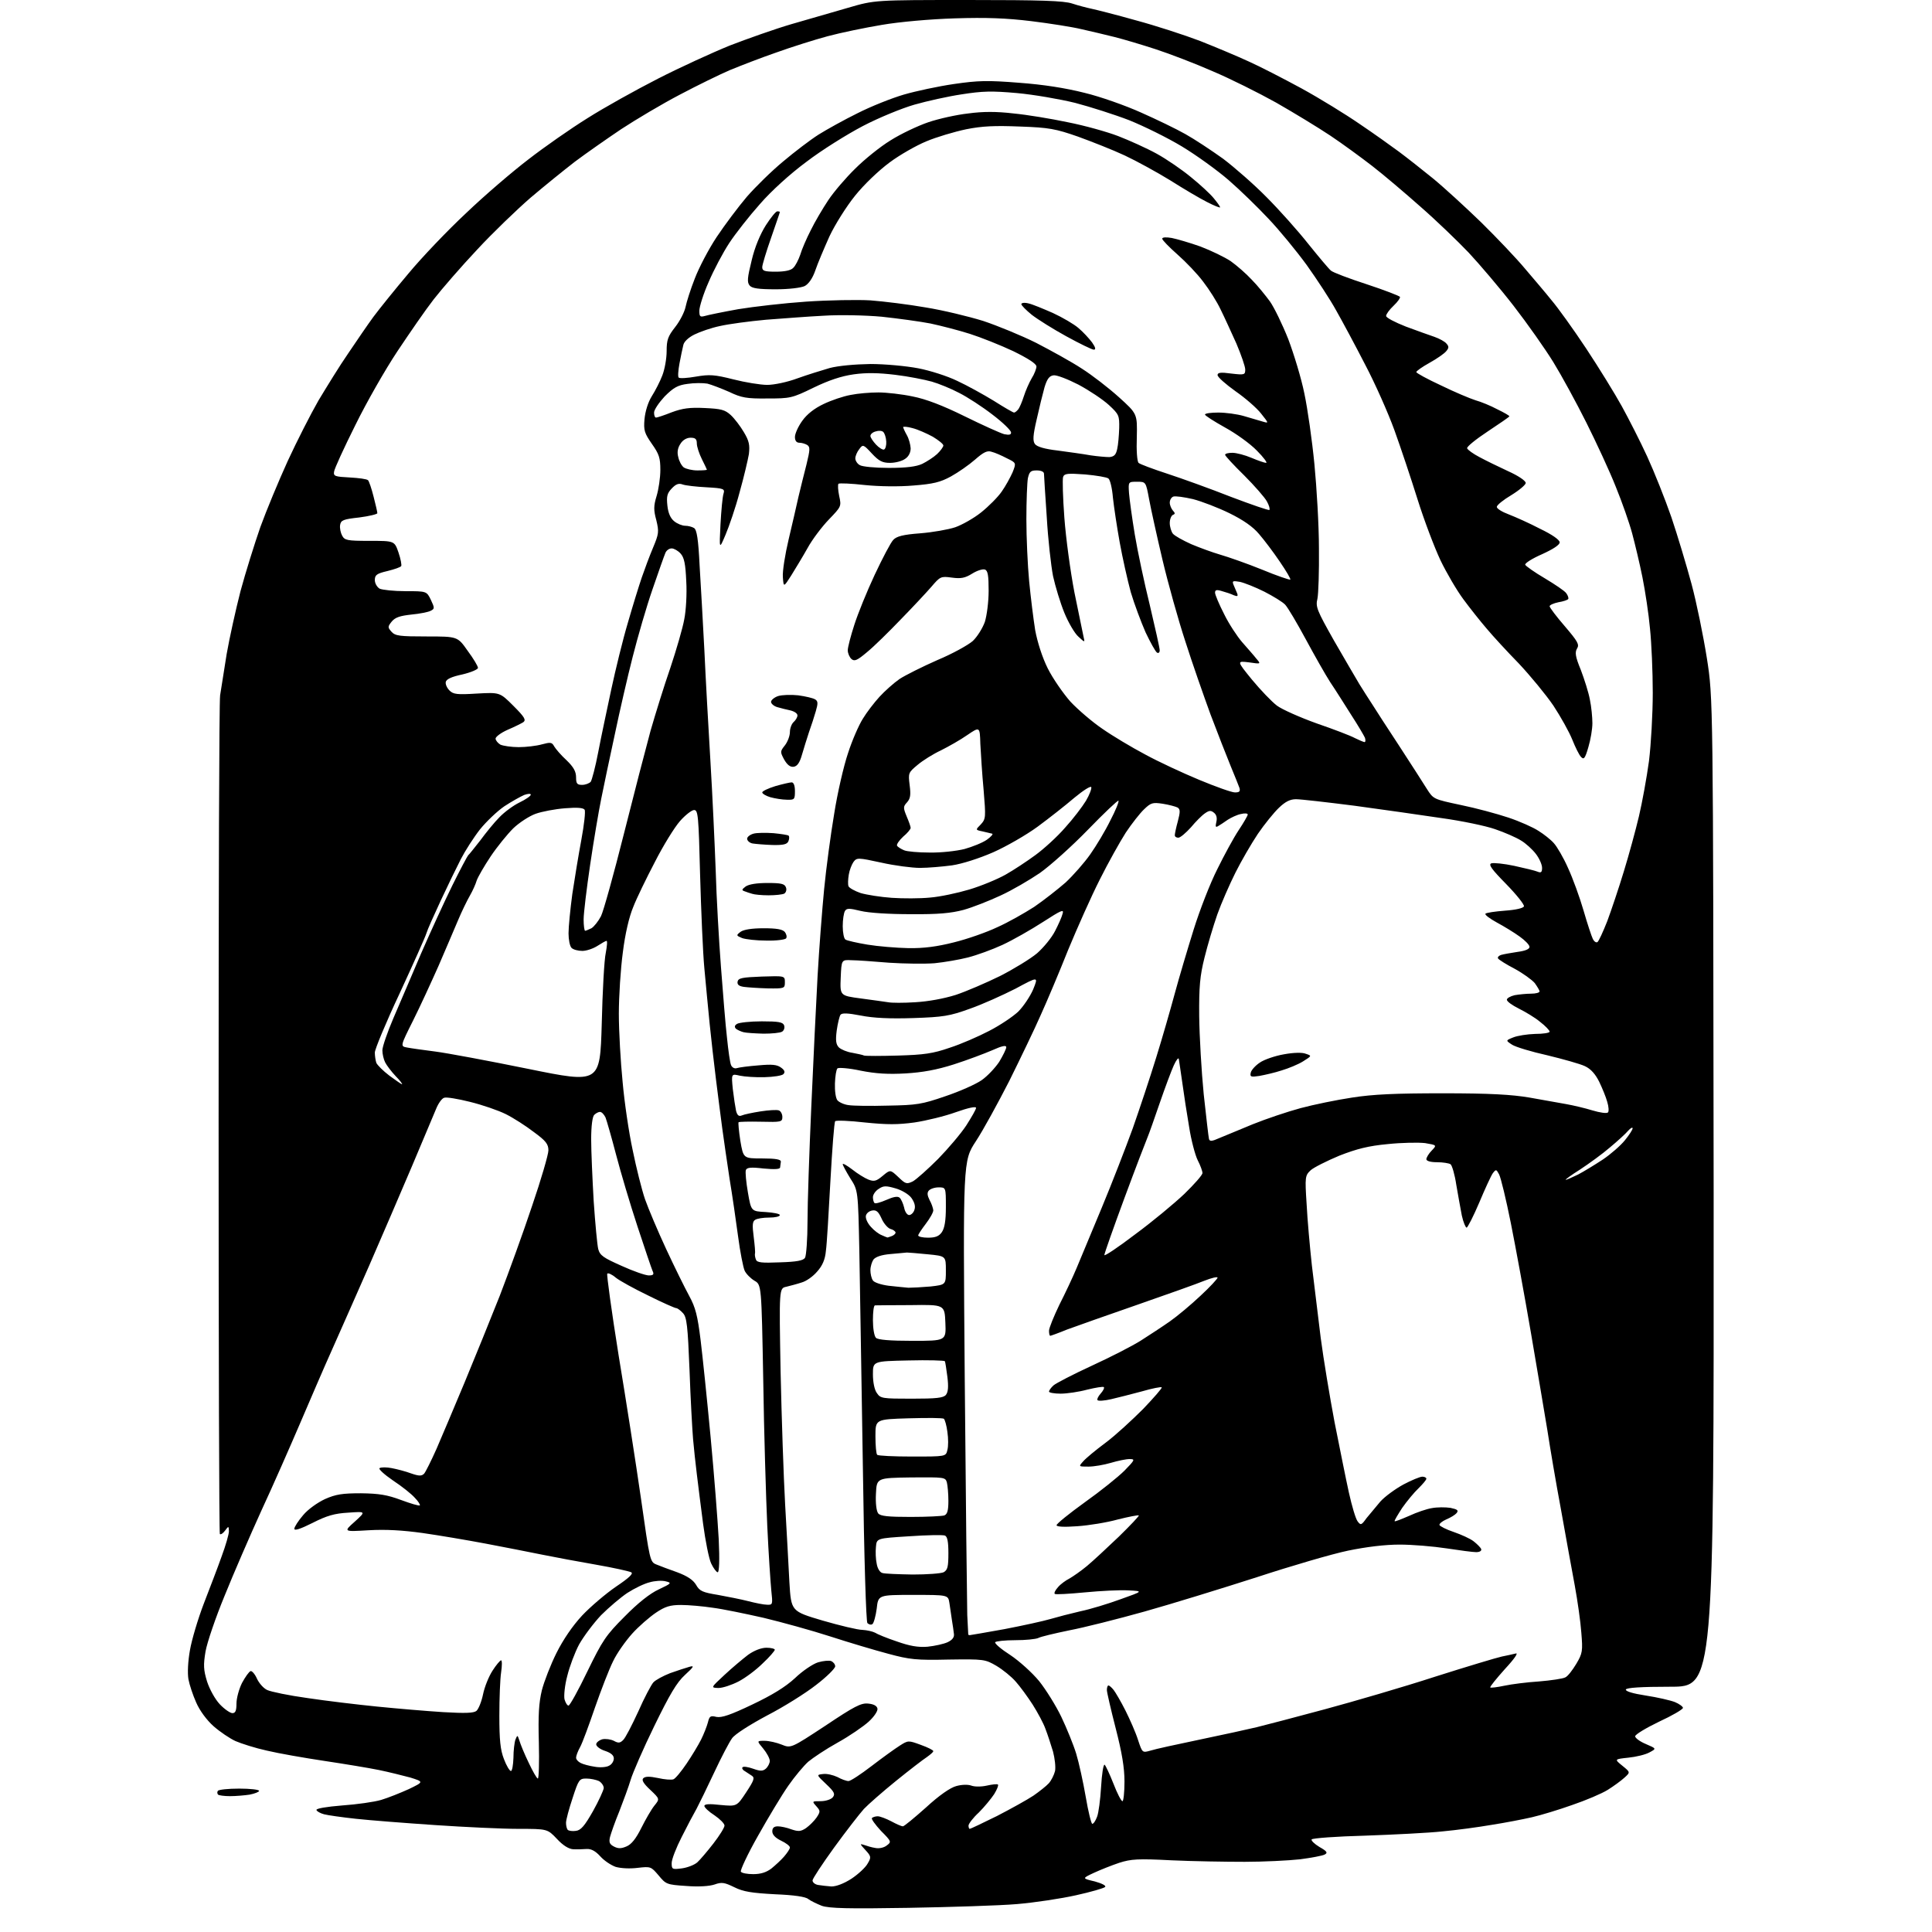 <?xml version="1.0" encoding="UTF-8" standalone="no"?>
<svg 
  version="1.1" 
  xmlns="http://www.w3.org/2000/svg" 
  xmlns:xlink="http://www.w3.org/1999/xlink" 
  xmlns:svg="http://www.w3.org/2000/svg"
  xmlns:rdf="http://www.w3.org/1999/02/22-rdf-syntax-ns#"
  xmlns:cc="http://creativecommons.org/ns#"
  xmlns:dc="http://purl.org/dc/elements/1.1/"
  viewBox="0 0 768 768"
  width="768"
  height="768"
>
<style>svg {background-color: white; }</style>"
<path stroke="none" fill="black" fill-rule="evenodd" d="M361.0,758.4C337.1,758.8 329.7,758.6 326.7,757.6C324.7,756.8 322.2,755.6 321.3,754.9C320.3,754.0 315.7,753.3 308.1,753.0C298.9,752.5 295.5,752.0 291.9,750.2C288.0,748.3 286.9,748.1 284.1,749.1C282.1,749.8 277.7,750.1 272.8,749.7C265.0,749.2 264.7,749.0 261.8,745.5C258.8,742.0 258.7,741.9 253.5,742.5C250.3,742.9 246.8,742.7 244.7,742.1C242.8,741.4 240.1,739.6 238.6,737.9C236.7,735.8 235.0,734.9 233.2,735.0C231.7,735.1 229.3,735.2 227.8,735.1C226.1,735.0 223.8,733.6 221.4,731.0C217.6,727.0 217.6,727.0 206.0,727.0C199.7,727.0 184.8,726.3 173.0,725.5C161.2,724.7 147.0,723.6 141.5,723.0C136.0,722.4 130.3,721.6 128.8,721.2C127.3,720.8 125.9,720.0 125.8,719.5C125.6,718.9 129.8,718.2 136.0,717.7C141.8,717.3 148.8,716.3 151.5,715.5C154.2,714.7 159.2,712.7 162.5,711.2C168.5,708.3 168.5,708.3 163.1,706.6C160.1,705.8 154.5,704.4 150.6,703.6C146.7,702.8 137.0,701.2 129.0,700.0C121.0,698.8 110.7,697.0 106.1,695.9C101.5,694.9 95.9,693.1 93.6,692.1C91.4,691.1 87.4,688.4 84.9,686.2C82.1,683.7 79.4,680.0 78.0,676.8C76.7,673.9 75.3,669.7 74.9,667.5C74.5,665.1 74.7,660.5 75.5,656.0C76.2,651.9 78.7,643.5 81.0,637.5C83.3,631.5 86.6,623.0 88.1,618.7C89.7,614.4 91.0,609.9 91.0,608.7C90.9,606.6 90.9,606.5 89.5,608.4C88.7,609.5 87.8,610.1 87.4,609.8C87.1,609.5 86.9,535.4 86.9,445.2C86.9,355.0 87.1,279.0 87.5,276.4C87.9,273.7 89.1,266.3 90.1,260.0C91.2,253.7 93.7,242.4 95.6,235.0C97.6,227.6 101.2,216.1 103.5,209.5C105.9,202.9 110.8,191.1 114.4,183.2C118.0,175.4 123.5,164.6 126.6,159.2C129.8,153.9 135.0,145.4 138.4,140.5C141.7,135.6 146.2,129.0 148.4,126.0C150.7,122.9 156.9,115.2 162.3,108.8C167.6,102.4 178.0,91.5 185.3,84.7C192.5,77.8 203.7,68.2 210.0,63.4C216.3,58.5 226.9,51.1 233.5,47.0C240.1,42.8 252.7,35.8 261.5,31.3C270.3,26.8 283.2,20.9 290.1,18.1C297.1,15.4 308.1,11.5 314.6,9.6C321.2,7.7 331.3,4.8 337.1,3.1C347.7,0.0 347.7,0.0 384.8,0.0C414.0,-0.0 422.8,0.3 426.2,1.4C428.6,2.2 432.1,3.1 434.0,3.5C435.9,3.9 443.8,5.9 451.6,8.1C459.4,10.2 470.8,13.9 477.1,16.3C483.4,18.8 492.0,22.4 496.3,24.4C500.6,26.3 510.1,31.2 517.3,35.1C524.6,39.1 535.0,45.5 540.5,49.3C546.0,53.0 553.0,58.0 556.1,60.3C559.2,62.6 565.3,67.4 569.6,70.9C574.0,74.5 582.6,82.4 588.8,88.4C595.0,94.5 602.9,102.8 606.3,106.9C609.7,110.9 614.5,116.5 616.8,119.4C619.2,122.2 625.4,130.8 630.5,138.5C635.6,146.2 642.0,156.6 644.7,161.5C647.4,166.4 652.0,175.4 654.8,181.5C657.6,187.6 661.9,198.4 664.4,205.6C666.8,212.7 670.4,224.7 672.4,232.1C674.4,239.5 677.1,252.8 678.5,261.6C681.0,277.5 681.0,277.5 681.2,474.0C681.3,670.5 681.3,670.5 664.0,670.5C652.1,670.5 646.6,670.9 646.3,671.6C646.1,672.3 649.0,673.2 654.2,674.0C658.8,674.7 664.0,675.9 665.8,676.6C667.5,677.3 669.0,678.4 669.0,678.9C669.0,679.5 664.7,682.0 659.5,684.4C654.3,686.9 650.0,689.5 650.0,690.2C650.0,690.9 651.9,692.3 654.3,693.3C658.5,695.1 658.5,695.1 655.7,696.6C654.1,697.5 650.3,698.4 647.3,698.7C641.7,699.3 641.7,699.3 644.9,701.9C648.1,704.5 648.1,704.5 645.8,706.6C644.5,707.8 641.5,710.0 639.1,711.5C636.7,713.0 630.3,715.7 625.0,717.5C619.7,719.4 612.4,721.6 608.9,722.4C605.4,723.2 598.2,724.6 593.0,725.4C587.8,726.3 579.0,727.5 573.5,728.0C568.0,728.6 554.1,729.3 542.7,729.7C531.3,730.0 521.7,730.7 521.4,731.2C521.1,731.6 522.5,733.0 524.5,734.2C527.5,735.9 527.9,736.5 526.6,737.2C525.7,737.7 521.3,738.5 516.8,739.1C512.2,739.6 502.3,740.1 494.8,740.1C487.3,740.1 474.2,739.9 465.7,739.5C452.3,738.8 449.6,739.0 444.9,740.5C441.9,741.5 437.4,743.3 434.8,744.5C430.1,746.7 430.1,746.7 435.2,747.9C438.1,748.7 439.8,749.6 439.3,750.1C438.8,750.6 433.6,752.1 427.7,753.4C421.9,754.7 411.4,756.3 404.3,756.9C397.3,757.5 377.8,758.1 361.0,758.4zM330.5,749.9C332.4,749.9 335.4,748.8 338.5,746.8C341.2,745.0 344.1,742.3 344.9,740.8C346.4,738.3 346.3,737.9 344.0,735.4C341.8,733.0 341.7,732.8 343.5,733.4C344.6,733.8 346.6,734.4 348.0,734.6C349.4,734.9 351.4,734.5 352.5,733.6C354.4,732.2 354.4,732.0 350.2,727.8C347.9,725.3 346.3,723.1 346.6,722.7C347.0,722.3 348.1,722.0 348.9,722.0C349.8,722.0 352.2,722.9 354.3,724.0C356.3,725.1 358.4,726.0 358.9,726.0C359.4,726.0 363.5,722.6 368.1,718.5C373.3,713.7 377.8,710.6 380.1,710.0C382.2,709.4 384.7,709.3 386.1,709.8C387.4,710.3 390.1,710.3 392.3,709.8C394.5,709.3 396.5,709.1 396.7,709.4C397.0,709.7 396.3,711.4 395.2,713.2C394.0,715.0 391.3,718.3 389.1,720.5C386.8,722.6 385.0,725.0 385.0,725.7C385.0,726.4 385.2,727.0 385.5,727.0C385.8,727.0 390.6,724.7 396.3,721.9C401.9,719.0 408.4,715.4 410.8,713.8C413.1,712.2 415.9,710.0 416.9,708.9C417.9,707.8 419.0,705.6 419.4,704.0C419.7,702.4 419.3,699.0 418.6,696.3C417.8,693.7 416.5,689.6 415.6,687.3C414.8,685.0 412.4,680.6 410.5,677.6C408.5,674.5 405.5,670.4 403.8,668.5C402.1,666.5 398.6,663.7 396.1,662.2C391.6,659.6 391.2,659.5 377.1,659.7C364.3,660.0 361.6,659.7 353.1,657.4C347.8,656.0 337.4,652.9 330.0,650.5C322.6,648.1 310.6,644.8 303.5,643.1C296.4,641.5 287.3,639.6 283.3,639.1C279.4,638.5 273.7,638.0 270.7,638.0C266.4,638.0 264.4,638.6 260.7,641.1C258.2,642.8 253.9,646.5 251.3,649.4C248.7,652.3 245.2,657.2 243.7,660.4C242.1,663.6 238.9,671.9 236.5,678.8C234.1,685.8 231.5,692.9 230.6,694.5C229.7,696.1 229.0,698.0 229.0,698.7C229.0,699.4 229.8,700.3 230.8,700.8C231.7,701.3 234.3,702.0 236.4,702.3C238.5,702.7 241.1,702.5 242.1,701.9C243.2,701.4 244.0,700.1 244.0,699.0C244.0,697.8 242.9,696.8 240.5,696.0C238.6,695.4 237.0,694.2 237.0,693.4C237.0,692.7 238.1,691.8 239.4,691.4C240.7,691.1 242.8,691.4 244.0,692.0C245.8,693.0 246.5,692.9 247.7,691.7C248.6,690.9 251.2,685.8 253.7,680.4C256.1,674.9 258.9,669.7 259.7,668.8C260.6,667.8 263.6,666.2 266.4,665.1C269.2,664.1 272.6,663.0 274.0,662.6C276.1,662.0 275.9,662.5 272.3,665.8C269.0,668.8 266.2,673.6 260.1,686.1C255.7,695.1 251.5,704.8 250.7,707.5C249.9,710.2 247.8,715.9 246.2,720.0C244.5,724.1 242.9,728.7 242.5,730.2C242.0,732.3 242.3,733.1 244.0,734.0C245.7,734.9 246.9,734.9 249.0,734.0C251.0,733.2 252.8,730.9 254.9,726.7C256.6,723.3 258.9,719.3 260.1,717.8C262.3,715.1 262.3,715.1 258.5,711.5C255.8,709.0 255.0,707.6 255.7,706.9C256.5,706.1 258.2,706.1 261.6,706.8C264.2,707.4 266.9,707.6 267.7,707.3C268.5,707.0 270.8,704.2 272.9,701.1C275.0,698.0 277.6,693.7 278.7,691.5C279.8,689.3 281.0,686.2 281.4,684.7C282.0,682.2 282.4,681.9 284.8,682.5C286.9,682.9 290.4,681.7 299.0,677.6C307.0,673.8 312.2,670.6 316.0,667.1C319.0,664.2 323.2,661.4 325.2,660.8C327.2,660.2 329.6,660.0 330.4,660.3C331.3,660.7 332.0,661.6 332.0,662.4C332.0,663.2 328.6,666.6 324.4,669.8C320.2,673.1 311.4,678.6 304.8,682.0C297.9,685.7 292.1,689.4 291.0,691.0C289.9,692.5 286.7,698.6 283.9,704.6C281.1,710.6 277.9,717.1 276.9,719.0C275.8,720.9 273.1,726.0 271.0,730.2C268.8,734.5 267.0,739.1 267.0,740.6C267.0,743.1 267.2,743.2 271.1,742.7C273.3,742.4 276.1,741.3 277.2,740.3C278.3,739.3 281.2,735.9 283.6,732.8C286.0,729.7 288.0,726.5 288.0,725.7C288.0,724.9 286.2,723.1 284.0,721.6C281.8,720.2 280.0,718.5 280.0,717.9C280.0,717.1 282.0,717.0 286.4,717.5C292.9,718.1 292.9,718.1 296.6,712.5C299.7,707.8 300.1,706.7 298.9,705.9C298.1,705.4 296.8,704.5 296.0,704.0C295.2,703.6 294.8,702.8 295.2,702.5C295.6,702.1 297.4,702.4 299.4,703.1C302.2,704.1 303.2,704.1 304.4,703.1C305.3,702.3 306.0,700.9 306.0,700.0C306.0,699.0 304.8,696.8 303.4,695.1C300.8,692.0 300.8,692.0 303.9,692.0C305.7,692.0 308.7,692.7 310.7,693.5C314.4,695.0 314.4,695.0 328.1,686.0C339.6,678.3 342.3,676.9 345.1,677.2C347.3,677.4 348.6,678.1 348.8,679.2C349.0,680.1 347.5,682.4 345.3,684.4C343.2,686.3 337.7,690.1 333.0,692.7C328.3,695.3 323.1,698.8 321.3,700.3C319.5,701.9 315.9,706.2 313.4,709.8C310.8,713.5 305.4,722.5 301.3,729.8C297.2,737.0 294.2,743.5 294.5,744.0C294.8,744.6 297.1,745.0 299.4,745.0C302.4,745.0 304.6,744.3 306.6,742.8C308.2,741.5 310.5,739.4 311.7,738.0C312.9,736.6 314.0,735.0 314.0,734.4C314.0,733.8 312.4,732.6 310.5,731.7C308.2,730.6 307.0,729.3 307.0,728.0C307.0,726.6 307.7,726.0 309.2,726.0C310.4,726.0 312.8,726.5 314.6,727.2C317.3,728.1 318.3,728.1 320.4,726.7C321.8,725.7 323.7,723.8 324.6,722.5C326.2,720.1 326.1,719.8 324.5,718.0C322.7,716.0 322.8,716.0 326.2,716.0C328.2,716.0 330.3,715.3 331.0,714.5C332.1,713.2 331.7,712.3 328.4,709.2C324.5,705.5 324.5,705.5 327.2,705.2C328.7,705.0 331.2,705.6 332.9,706.4C334.5,707.3 336.5,708.0 337.3,708.0C338.1,708.0 342.2,705.3 346.5,702.0C350.8,698.7 355.8,695.1 357.7,693.9C361.0,691.8 361.1,691.8 366.0,693.6C368.8,694.6 371.0,695.7 371.0,696.1C371.0,696.5 369.8,697.5 368.4,698.5C367.0,699.4 361.4,703.7 356.1,708.0C350.8,712.3 345.1,717.3 343.4,719.1C341.7,721.0 336.4,727.8 331.6,734.4C326.9,740.9 323.0,746.8 323.0,747.5C323.0,748.3 324.0,749.1 325.2,749.3C326.5,749.5 328.9,749.8 330.5,749.9zM228.9,727.8C230.9,727.6 232.4,725.8 235.7,720.0C238.0,715.9 239.9,711.7 240.0,710.8C240.0,709.8 239.1,708.6 238.1,708.0C237.0,707.5 234.8,707.0 233.1,707.0C230.3,707.0 230.0,707.4 227.6,714.8C226.2,719.0 225.0,723.4 225.0,724.6C225.0,725.7 225.3,727.0 225.7,727.4C226.1,727.8 227.6,728.0 228.9,727.8zM434.2,725.0C434.7,725.0 435.5,723.8 436.1,722.2C436.7,720.7 437.4,715.4 437.7,710.3C438.0,705.2 438.6,701.3 439.1,701.5C439.5,701.8 441.1,705.2 442.6,709.0C444.1,712.9 445.7,716.0 446.2,716.0C446.6,716.0 447.0,712.5 447.0,708.2C447.0,702.7 446.0,696.7 443.5,687.0C441.6,679.6 440.0,672.7 440.0,671.8C440.0,670.8 440.3,670.0 440.6,670.0C441.0,670.0 441.9,670.8 442.7,671.8C443.4,672.7 445.6,676.4 447.4,680.0C449.2,683.6 451.5,688.8 452.4,691.7C454.1,696.8 454.1,696.8 457.3,695.9C459.1,695.3 467.9,693.4 477.0,691.5C486.1,689.6 496.2,687.4 499.5,686.6C502.8,685.8 515.0,682.6 526.5,679.5C538.0,676.4 557.9,670.6 570.5,666.5C583.1,662.5 595.1,658.9 597.0,658.5C598.9,658.1 601.4,657.6 602.5,657.3C603.7,656.9 602.1,659.3 598.2,663.5C594.8,667.3 592.2,670.5 592.4,670.8C592.7,671.0 595.2,670.7 598.0,670.1C600.8,669.5 607.0,668.7 611.8,668.4C616.6,668.0 621.3,667.3 622.2,666.8C623.2,666.4 625.1,663.9 626.6,661.4C629.1,657.2 629.2,656.3 628.6,649.0C628.3,644.7 627.1,636.3 626.0,630.3C624.9,624.4 622.4,610.7 620.5,600.0C618.5,589.3 616.1,575.1 615.1,568.5C614.0,561.9 611.1,544.6 608.6,530.0C606.1,515.4 602.5,495.8 600.6,486.3C598.7,476.8 596.6,468.1 595.9,466.8C594.8,464.8 594.7,464.7 593.4,466.4C592.7,467.4 590.3,472.6 588.0,478.1C585.7,483.5 583.4,488.0 583.0,488.0C582.6,488.0 581.7,485.9 581.1,483.2C580.6,480.6 579.6,475.1 578.9,471.0C578.3,466.9 577.2,463.2 576.6,462.8C576.0,462.4 573.6,462.0 571.2,462.0C568.6,462.0 567.0,461.5 567.0,460.8C567.0,460.2 567.9,458.6 569.1,457.4C571.2,455.2 571.2,455.2 566.5,454.4C563.9,454.1 557.2,454.2 551.6,454.8C544.0,455.5 539.3,456.7 532.4,459.4C527.4,461.5 522.2,464.1 521.0,465.2C518.8,467.3 518.7,467.8 519.4,478.6C519.7,484.7 520.7,495.8 521.5,503.1C522.4,510.5 524.0,523.4 525.0,531.8C526.1,540.2 528.6,555.2 530.5,565.3C532.5,575.3 535.0,587.9 536.2,593.3C537.4,598.7 538.9,603.8 539.7,604.8C540.9,606.4 541.2,606.3 543.2,603.5C544.5,601.9 547.0,598.9 548.7,596.9C550.5,594.9 554.6,591.9 557.9,590.1C561.1,588.4 564.5,587.0 565.4,587.0C566.3,587.0 567.0,587.4 567.0,587.8C567.0,588.3 565.6,589.9 563.9,591.6C562.2,593.2 559.3,596.7 557.4,599.4C555.6,602.2 554.2,604.5 554.4,604.7C554.6,604.9 557.1,603.9 560.1,602.6C563.1,601.2 567.2,599.8 569.2,599.5C571.3,599.1 574.6,599.1 576.6,599.4C579.4,600.0 579.9,600.4 579.0,601.5C578.4,602.2 576.6,603.3 574.9,604.0C573.3,604.7 572.1,605.7 572.2,606.2C572.4,606.7 574.9,608.0 577.9,609.0C580.8,610.0 584.4,611.6 585.8,612.7C587.2,613.8 588.6,615.2 588.8,615.8C589.0,616.5 588.2,617.0 586.8,617.0C585.5,617.0 580.2,616.3 575.0,615.5C569.8,614.7 561.4,614.0 556.4,614.0C550.5,614.0 543.2,614.9 535.9,616.4C529.6,617.7 513.2,622.5 499.5,627.0C485.8,631.4 465.7,637.6 455.0,640.6C444.3,643.6 430.8,647.0 425.0,648.1C419.2,649.3 413.7,650.6 412.8,651.1C411.8,651.6 407.7,652.0 403.6,652.0C399.5,652.0 395.9,652.4 395.6,652.8C395.3,653.3 398.0,655.6 401.6,657.9C405.2,660.3 410.3,664.9 413.1,668.3C415.8,671.7 419.8,678.1 421.9,682.5C424.0,686.9 426.7,693.5 427.8,697.1C428.9,700.7 430.6,708.5 431.6,714.3C432.6,720.2 433.8,725.0 434.2,725.0zM91.4,714.0C89.2,714.0 87.0,713.7 86.7,713.4C86.3,713.0 86.3,712.3 86.6,711.9C86.9,711.4 90.7,711.0 95.1,711.0C99.4,711.0 103.0,711.4 103.0,711.9C103.0,712.3 101.3,713.0 99.2,713.4C97.2,713.7 93.7,714.0 91.4,714.0zM213.8,707.0C214.2,707.0 214.4,700.6 214.2,692.7C213.9,681.7 214.2,676.9 215.4,671.9C216.3,668.4 218.9,661.7 221.2,657.1C223.9,651.7 227.6,646.3 231.4,642.2C234.7,638.7 240.8,633.5 244.9,630.7C250.1,627.2 251.9,625.5 250.9,625.0C250.1,624.6 243.9,623.2 237.0,622.0C230.1,620.8 220.4,619.0 215.5,618.0C210.6,617.0 200.4,615.0 193.0,613.6C185.6,612.2 174.3,610.3 168.0,609.4C160.1,608.3 153.4,607.9 146.5,608.3C136.5,608.9 136.5,608.9 141.0,604.9C145.5,600.8 145.5,600.8 138.5,601.3C133.0,601.6 129.9,602.5 124.2,605.4C119.4,607.8 117.0,608.6 117.0,607.7C117.0,607.0 118.6,604.5 120.5,602.3C122.4,600.0 126.2,597.3 129.2,595.9C133.5,594.0 136.1,593.6 143.5,593.6C150.6,593.7 153.9,594.2 159.5,596.3C163.3,597.7 166.6,598.7 166.9,598.4C167.1,598.2 166.3,596.8 164.9,595.4C163.6,593.9 159.7,590.8 156.2,588.5C152.7,586.1 150.3,583.9 150.9,583.6C151.5,583.2 153.7,583.2 155.7,583.6C157.8,584.0 161.3,584.9 163.4,585.7C166.6,586.8 167.6,586.8 168.6,585.8C169.2,585.1 171.4,580.7 173.5,576.0C175.5,571.3 180.6,559.4 184.7,549.5C188.8,539.6 195.1,524.1 198.7,515.0C202.2,505.9 208.0,489.9 211.5,479.4C215.1,468.9 218.0,458.9 218.0,457.3C218.0,454.8 217.0,453.5 212.2,450.0C209.1,447.6 204.1,444.4 201.1,442.9C198.1,441.4 191.7,439.2 186.8,438.0C182.0,436.8 177.3,436.0 176.5,436.4C175.6,436.7 174.2,438.7 173.4,440.7C172.5,442.8 168.2,453.1 163.8,463.5C159.4,473.9 151.7,491.7 146.8,503.0C141.8,514.3 135.2,529.4 132.0,536.5C128.8,543.6 123.1,556.9 119.2,566.0C115.3,575.1 108.5,590.6 103.9,600.5C99.4,610.4 92.8,625.6 89.3,634.3C85.7,643.0 82.3,653.0 81.7,656.5C80.8,661.9 80.9,663.8 82.3,668.4C83.3,671.5 85.5,675.5 87.4,677.5C89.2,679.4 91.5,681.0 92.4,681.0C93.6,681.0 94.0,680.0 94.0,677.2C94.0,675.1 95.0,671.4 96.2,669.0C97.5,666.6 99.0,664.5 99.6,664.3C100.1,664.1 101.3,665.4 102.1,667.2C102.9,669.0 104.7,671.1 106.2,671.8C107.7,672.5 114.9,674.0 122.2,675.0C129.5,676.1 142.0,677.6 150.0,678.4C158.0,679.2 169.8,680.2 176.2,680.6C184.9,681.1 188.3,681.0 189.4,680.1C190.2,679.4 191.4,676.5 192.0,673.6C192.6,670.6 194.3,666.4 195.8,664.1C197.2,661.9 198.8,660.0 199.2,660.0C199.6,660.0 199.6,662.1 199.2,664.8C198.8,667.4 198.5,675.1 198.5,682.0C198.5,691.7 198.9,695.6 200.3,699.2C201.3,701.9 202.6,704.0 203.1,704.0C203.6,704.0 204.0,701.6 204.1,698.8C204.1,695.9 204.5,692.6 204.9,691.5C205.7,689.6 205.7,689.6 206.5,692.0C206.9,693.4 208.5,697.3 210.2,700.8C211.8,704.2 213.4,707.0 213.8,707.0zM226.0,678.0C226.5,678.0 229.9,671.9 233.5,664.4C239.5,652.1 240.8,650.1 248.3,642.6C253.6,637.2 258.4,633.4 261.9,631.8C267.0,629.4 267.1,629.2 264.6,628.6C263.1,628.2 260.2,628.4 258.2,629.0C256.1,629.5 252.2,631.4 249.4,633.2C246.7,635.0 242.0,639.0 238.9,642.1C235.9,645.3 232.0,650.5 230.2,653.7C228.5,656.9 226.4,662.5 225.5,666.2C224.5,669.9 224.1,674.1 224.4,675.5C224.8,676.9 225.5,678.0 226.0,678.0zM285.6,671.0C282.5,670.9 282.5,670.9 288.0,665.8C291.0,663.0 295.3,659.4 297.4,657.8C299.8,656.1 302.6,655.0 304.7,655.0C306.5,655.0 308.0,655.4 308.0,655.8C308.0,656.2 305.9,658.7 303.2,661.2C300.6,663.8 296.3,667.0 293.6,668.4C290.9,669.8 287.3,671.0 285.6,671.0zM368.7,654.6C371.6,654.3 375.2,653.5 376.7,652.8C378.6,651.9 379.4,650.8 379.2,649.5C379.1,648.4 378.7,645.9 378.4,644.0C378.1,642.1 377.7,639.0 377.4,637.2C376.9,634.0 376.9,634.0 363.0,634.0C349.1,634.0 349.1,634.0 348.5,639.5C348.1,642.5 347.3,645.3 346.8,645.6C346.3,646.0 345.4,645.8 344.8,645.2C344.3,644.7 343.5,620.3 343.0,582.9C342.5,549.1 341.8,510.6 341.6,497.3C341.1,473.2 341.1,473.2 338.0,468.4C336.4,465.8 335.0,463.2 335.0,462.8C335.0,462.3 336.7,463.3 338.8,464.9C340.8,466.5 343.7,468.3 345.2,468.9C347.5,469.8 348.4,469.5 350.9,467.4C353.9,464.9 353.9,464.9 357.1,467.9C360.0,470.7 360.4,470.8 362.9,469.6C364.3,468.8 368.8,464.8 372.9,460.7C376.9,456.6 382.0,450.6 384.1,447.4C386.2,444.1 388.0,441.0 388.0,440.4C388.0,439.7 384.8,440.4 380.0,442.1C375.6,443.7 368.2,445.5 363.5,446.2C356.8,447.1 352.7,447.1 343.8,446.2C337.7,445.5 332.4,445.3 332.0,445.7C331.6,446.1 330.8,456.9 330.1,469.5C329.4,482.1 328.7,494.7 328.3,497.3C328.0,500.7 326.9,503.2 324.8,505.5C323.2,507.4 320.5,509.3 318.7,509.8C316.9,510.4 314.2,511.1 312.6,511.5C309.7,512.1 309.7,512.1 310.3,545.3C310.7,563.6 311.5,587.3 312.1,598.0C312.7,608.7 313.5,622.7 313.8,629.0C314.5,640.5 314.5,640.5 327.0,644.2C333.9,646.2 341.0,647.9 342.8,647.9C344.6,648.0 346.8,648.5 347.8,649.0C348.7,649.6 352.6,651.2 356.5,652.5C361.6,654.3 364.9,654.9 368.7,654.6zM385.5,650.0C385.8,650.0 392.0,648.9 399.3,647.6C406.6,646.2 414.8,644.4 417.5,643.6C420.2,642.8 425.6,641.4 429.5,640.5C433.4,639.7 440.6,637.5 445.5,635.7C454.5,632.5 454.5,632.5 448.5,632.2C445.2,632.0 437.4,632.4 431.2,633.0C424.9,633.6 419.6,633.9 419.3,633.6C418.9,633.3 419.5,632.1 420.6,630.9C421.6,629.7 423.7,628.2 425.1,627.5C426.5,626.7 429.7,624.5 432.1,622.5C434.5,620.5 440.2,615.2 444.8,610.8C449.3,606.4 452.9,602.6 452.7,602.4C452.5,602.2 448.8,602.9 444.4,604.0C440.1,605.2 432.8,606.4 428.2,606.7C422.8,607.1 420.0,606.9 420.0,606.3C420.0,605.7 425.1,601.6 431.2,597.2C437.4,592.8 444.5,587.1 447.0,584.6C451.2,580.3 451.3,580.0 449.0,580.0C447.6,580.0 444.3,580.7 441.6,581.5C438.9,582.3 434.9,583.0 432.7,583.0C428.7,583.0 428.7,583.0 430.6,580.9C431.6,579.7 435.6,576.4 439.5,573.5C443.4,570.6 450.0,564.5 454.4,560.1C458.7,555.6 462.1,551.7 461.8,551.5C461.6,551.2 458.0,551.9 453.9,553.1C449.8,554.2 444.3,555.6 441.7,556.2C439.1,556.8 436.7,557.0 436.3,556.6C436.0,556.3 436.5,555.1 437.5,554.0C438.5,552.9 439.1,551.7 438.8,551.4C438.5,551.1 435.5,551.6 432.2,552.4C428.9,553.3 424.1,554.0 421.6,554.0C419.1,554.0 417.0,553.6 417.0,553.2C417.0,552.7 417.8,551.6 418.8,550.7C419.7,549.9 426.6,546.3 434.0,542.9C441.4,539.5 450.2,535.0 453.5,532.9C456.8,530.8 462.0,527.4 465.0,525.3C468.0,523.2 473.5,518.6 477.2,515.1C481.0,511.6 484.0,508.3 484.0,507.9C484.0,507.4 481.6,508.0 478.8,509.1C475.9,510.3 463.8,514.6 452.0,518.7C440.2,522.8 427.7,527.2 424.2,528.5C420.8,529.9 417.7,531.0 417.5,531.0C417.2,531.0 417.0,530.1 417.0,529.0C417.0,527.9 418.9,523.3 421.1,518.7C423.4,514.2 426.5,507.6 428.0,504.0C429.5,500.4 434.0,489.6 438.0,480.0C442.0,470.4 447.5,456.2 450.3,448.5C453.0,440.8 457.2,428.2 459.6,420.4C462.0,412.7 465.3,401.2 467.0,394.9C468.7,388.6 472.1,377.2 474.5,369.5C476.9,361.8 481.1,351.0 483.9,345.5C486.6,340.0 490.4,333.0 492.4,330.0C494.4,327.0 496.0,324.2 496.0,323.8C496.0,323.3 494.8,323.2 493.2,323.6C491.7,323.9 489.4,325.0 488.0,325.9C486.6,326.9 484.9,328.0 484.2,328.4C483.2,329.0 483.1,328.6 483.5,326.8C483.9,325.2 483.6,323.9 482.6,323.1C481.4,322.1 480.7,322.1 479.0,323.3C477.8,324.1 475.3,326.6 473.4,328.9C471.4,331.1 469.2,333.0 468.4,333.0C467.6,333.0 467.0,332.6 467.0,332.0C467.0,331.5 467.5,329.0 468.2,326.5C469.2,322.7 469.2,321.7 468.1,321.0C467.3,320.6 464.7,319.9 462.2,319.5C458.2,318.9 457.5,319.1 454.8,321.7C453.2,323.2 449.9,327.4 447.5,331.0C445.2,334.6 440.5,343.0 437.2,349.6C433.8,356.3 428.2,368.9 424.6,377.6C421.1,386.4 416.2,398.0 413.7,403.5C411.3,409.0 405.6,420.8 401.2,429.7C396.7,438.5 390.8,449.3 387.9,453.7C382.8,461.5 382.8,461.5 383.5,548.0C383.9,595.6 384.4,637.9 384.5,642.0C384.7,646.1 384.9,649.6 384.9,649.8C385.0,649.9 385.2,650.0 385.5,650.0zM304.9,637.9C307.2,638.0 307.2,637.8 306.6,632.2C306.3,629.1 305.5,617.5 305.0,606.5C304.5,595.5 303.7,569.4 303.4,548.6C302.7,510.7 302.7,510.7 299.9,509.1C298.4,508.2 296.6,506.4 296.0,505.1C295.4,503.7 294.2,497.6 293.4,491.5C292.6,485.5 291.1,475.1 290.0,468.5C289.0,461.9 287.7,452.9 287.1,448.5C286.5,444.1 285.4,435.3 284.6,429.0C283.8,422.7 282.7,412.8 282.1,407.0C281.5,401.2 280.6,391.3 280.0,385.0C279.4,378.7 278.7,361.9 278.3,347.8C277.7,324.1 277.5,322.0 275.9,322.0C275.0,322.0 272.4,324.0 270.3,326.4C268.1,328.9 263.6,336.2 260.3,342.7C256.9,349.2 253.0,357.2 251.7,360.6C250.1,364.4 248.5,371.2 247.6,378.5C246.7,385.1 246.0,396.1 246.0,403.0C246.0,409.9 246.7,422.1 247.5,430.1C248.2,438.1 250.0,450.3 251.5,457.2C252.9,464.1 255.1,472.9 256.4,476.7C257.7,480.4 261.5,489.4 264.8,496.5C268.1,503.6 272.3,512.1 274.0,515.2C276.5,519.8 277.3,523.0 278.5,532.7C279.3,539.2 281.1,556.6 282.5,571.5C283.9,586.4 285.3,604.5 285.7,611.8C286.1,620.1 285.9,625.0 285.3,625.0C284.8,625.0 283.6,623.4 282.7,621.5C281.8,619.6 280.4,612.5 279.5,605.8C278.6,599.0 277.5,590.1 277.0,586.0C276.5,581.9 275.8,575.6 275.5,572.0C275.2,568.4 274.5,556.1 274.1,544.7C273.4,527.0 273.0,523.6 271.5,522.0C270.5,520.9 269.3,520.0 268.8,520.0C268.3,520.0 263.3,517.8 257.7,515.0C252.1,512.3 246.3,509.1 244.8,507.9C243.3,506.6 241.7,505.9 241.4,506.3C241.1,506.6 243.1,521.2 245.9,538.7C248.8,556.2 252.8,581.8 254.8,595.7C258.3,620.4 258.4,620.9 260.9,621.9C262.3,622.5 266.1,623.9 269.2,625.0C273.2,626.5 275.5,628.0 276.7,630.0C278.1,632.5 279.3,633.0 285.4,634.0C289.3,634.7 294.8,635.8 297.5,636.5C300.2,637.2 303.6,637.9 304.9,637.9zM362.8,625.9C368.5,625.9 374.0,625.5 375.1,625.0C376.7,624.1 377.0,622.8 377.0,617.4C377.0,612.8 376.6,610.8 375.6,610.4C374.8,610.1 368.4,610.2 361.3,610.7C348.5,611.5 348.5,611.5 348.2,614.9C348.0,616.8 348.1,619.8 348.5,621.6C348.8,623.5 349.8,625.1 350.8,625.3C351.7,625.6 357.1,625.8 362.8,625.9zM362.0,603.0C368.5,603.0 374.5,602.7 375.4,602.4C376.6,601.9 377.0,600.4 377.0,596.6C377.0,593.8 376.7,590.5 376.4,589.3C375.8,587.2 375.4,587.2 362.2,587.3C348.5,587.5 348.5,587.5 348.2,593.8C348.0,597.6 348.4,600.7 349.1,601.6C350.0,602.7 353.1,603.0 362.0,603.0zM362.6,579.0C376.0,579.0 376.0,579.0 376.6,576.4C377.0,575.0 377.0,571.8 376.6,569.2C376.3,566.7 375.6,564.3 375.2,564.0C374.8,563.6 368.5,563.6 361.2,563.8C348.0,564.2 348.0,564.2 348.0,570.9C348.0,574.6 348.3,578.0 348.7,578.3C349.0,578.7 355.3,579.0 362.6,579.0zM362.4,556.0C372.2,556.0 375.0,555.7 376.0,554.5C376.9,553.4 377.1,551.3 376.6,547.3C376.2,544.3 375.8,541.5 375.6,541.1C375.4,540.8 368.9,540.6 361.1,540.8C347.0,541.1 347.0,541.1 347.0,546.3C347.0,549.4 347.6,552.5 348.6,553.8C350.0,555.9 350.8,556.0 362.4,556.0zM362.7,533.0C376.1,533.0 376.1,533.0 375.8,525.8C375.5,518.6 375.5,518.6 362.0,518.8C354.6,518.8 348.2,518.9 347.8,518.9C347.3,519.0 347.0,521.6 347.0,524.8C347.0,528.0 347.5,531.1 348.2,531.8C349.0,532.6 353.7,533.0 362.7,533.0zM361.1,511.9C362.5,511.9 366.5,511.7 369.9,511.4C376.0,510.7 376.0,510.7 376.0,505.0C376.0,499.3 376.0,499.3 368.8,498.6C364.8,498.2 361.1,497.9 360.5,497.9C359.9,498.0 357.0,498.2 354.0,498.5C350.4,498.8 348.1,499.6 347.2,500.7C346.6,501.6 346.0,503.5 346.0,504.9C346.0,506.3 346.4,508.2 347.0,509.0C347.5,509.8 350.2,510.7 353.2,511.1C356.1,511.4 359.7,511.8 361.1,511.9zM257.9,507.0C259.7,507.0 260.1,506.6 259.4,505.2C259.0,504.3 256.3,496.3 253.4,487.5C250.5,478.7 246.7,465.9 244.9,459.0C243.1,452.1 241.2,445.5 240.7,444.2C240.1,443.0 239.2,442.0 238.5,442.0C237.9,442.0 236.9,442.5 236.2,443.2C235.5,443.9 235.0,447.6 235.0,452.9C235.0,457.7 235.5,468.7 236.0,477.5C236.6,486.3 237.4,494.8 237.8,496.5C238.5,499.1 239.9,500.0 247.1,503.2C251.7,505.3 256.6,507.0 257.9,507.0zM310.0,501.8C316.7,501.6 319.3,501.1 320.0,500.0C320.5,499.2 321.0,492.6 321.0,485.5C321.0,478.4 321.7,457.9 322.5,440.0C323.3,422.1 324.4,398.7 325.0,388.0C325.6,377.3 326.8,361.8 327.6,353.5C328.4,345.2 330.2,331.8 331.6,323.5C332.9,315.2 335.4,304.4 337.1,299.4C338.7,294.4 341.4,288.2 343.0,285.7C344.5,283.2 347.5,279.3 349.6,277.0C351.7,274.7 355.3,271.5 357.6,269.9C359.9,268.4 366.7,265.0 372.6,262.4C378.6,259.9 384.9,256.4 386.7,254.8C388.5,253.1 390.6,249.7 391.5,247.2C392.3,244.6 393.0,239.2 393.0,234.8C393.0,228.8 392.7,226.8 391.5,226.4C390.7,226.1 388.4,226.8 386.5,228.0C383.6,229.8 382.0,230.1 378.3,229.6C374.0,229.0 373.7,229.2 370.2,233.3C368.2,235.6 362.7,241.5 358.0,246.3C353.3,251.2 347.4,257.0 344.7,259.2C340.8,262.5 339.7,263.0 338.5,262.0C337.7,261.3 337.0,259.7 337.0,258.5C337.0,257.3 338.2,252.7 339.6,248.4C341.0,244.0 344.6,235.1 347.7,228.5C350.8,221.9 354.1,215.6 355.1,214.6C356.4,213.2 359.0,212.5 365.8,212.0C370.8,211.6 377.0,210.5 379.7,209.6C382.3,208.7 387.0,206.1 390.0,203.7C393.0,201.3 396.7,197.6 398.2,195.4C399.7,193.3 401.6,189.8 402.5,187.8C404.0,184.0 404.0,184.0 400.3,182.2C398.2,181.1 395.5,179.9 394.2,179.6C392.5,179.0 391.0,179.7 387.6,182.7C385.2,184.8 380.9,187.8 378.0,189.4C373.8,191.7 370.9,192.4 363.1,193.0C357.4,193.5 349.6,193.4 343.7,192.8C338.4,192.2 333.7,192.0 333.3,192.3C333.0,192.7 333.1,194.8 333.6,197.2C334.5,201.3 334.4,201.4 329.5,206.5C326.8,209.3 322.9,214.4 321.0,217.9C319.1,221.3 316.1,226.2 314.5,228.8C311.5,233.5 311.5,233.5 311.2,229.4C311.0,227.1 312.1,220.3 313.5,214.4C314.9,208.4 316.7,200.8 317.4,197.5C318.2,194.2 319.6,188.4 320.6,184.6C322.0,178.8 322.1,177.7 320.9,176.9C320.1,176.4 318.7,176.0 317.8,176.0C316.6,176.0 316.0,175.2 316.0,173.7C316.0,172.4 317.3,169.5 318.9,167.3C320.8,164.6 323.8,162.3 327.4,160.6C330.5,159.1 335.3,157.5 338.1,157.0C341.0,156.4 345.9,156.0 349.2,156.0C352.4,156.0 358.6,156.7 362.8,157.6C368.0,158.6 374.8,161.2 383.5,165.5C390.6,169.0 397.7,172.2 399.2,172.6C401.2,173.0 402.0,172.8 401.9,171.9C401.9,171.1 398.6,167.9 394.5,164.8C390.5,161.7 384.5,157.8 381.3,156.2C378.1,154.5 373.2,152.5 370.4,151.7C367.5,150.9 361.0,149.6 355.9,149.0C349.3,148.2 344.4,148.1 339.4,148.8C334.4,149.5 329.4,151.2 323.4,154.1C314.8,158.3 314.1,158.4 305.0,158.4C296.8,158.5 294.7,158.1 289.9,155.8C286.7,154.4 282.8,152.9 281.2,152.5C279.5,152.2 275.9,152.2 273.3,152.6C269.4,153.1 267.7,154.1 264.2,157.6C261.9,160.1 260.0,162.9 260.0,164.0C260.0,165.1 260.3,166.0 260.8,166.0C261.2,166.0 264.0,165.1 267.0,163.9C271.3,162.3 274.2,161.9 280.2,162.2C286.7,162.5 288.2,162.9 290.5,165.0C292.0,166.4 294.3,169.4 295.7,171.8C297.8,175.3 298.1,176.9 297.7,180.5C297.3,182.8 295.7,189.7 294.0,195.7C292.4,201.8 289.8,209.3 288.4,212.6C285.9,218.5 285.9,218.5 286.4,208.5C286.7,203.0 287.2,197.5 287.6,196.3C288.2,194.3 287.8,194.1 280.8,193.7C276.8,193.5 272.5,193.0 271.4,192.6C269.8,192.0 268.7,192.4 267.0,194.2C265.2,196.1 264.9,197.3 265.3,201.0C265.6,203.9 266.5,206.0 268.0,207.2C269.2,208.2 271.2,209.0 272.4,209.0C273.5,209.0 275.1,209.4 275.9,209.9C277.0,210.6 277.6,214.4 278.1,224.7C278.6,232.3 279.4,247.5 280.0,258.5C280.5,269.5 281.6,289.3 282.4,302.5C283.2,315.7 284.1,335.3 284.5,346.0C284.8,356.7 285.8,374.1 286.6,384.5C287.4,394.9 288.4,407.6 289.0,412.6C289.5,417.6 290.2,422.5 290.6,423.4C291.0,424.3 291.9,424.9 292.9,424.6C293.8,424.3 297.6,423.8 301.5,423.5C306.9,423.0 308.9,423.2 310.5,424.4C311.9,425.4 312.2,426.2 311.4,427.0C310.8,427.6 307.5,428.1 303.9,428.2C300.4,428.3 296.0,428.0 294.1,427.6C290.7,426.8 290.7,426.8 291.3,432.9C291.7,436.3 292.3,440.2 292.6,441.6C293.1,443.4 293.7,443.9 294.9,443.4C295.8,443.0 299.1,442.3 302.3,441.8C305.5,441.3 308.8,441.1 309.6,441.4C310.4,441.7 311.0,442.9 311.0,444.0C311.0,446.0 310.5,446.1 302.5,445.9C297.8,445.8 293.8,445.9 293.6,446.1C293.4,446.3 293.7,449.6 294.3,453.5C295.5,460.5 295.5,460.5 303.0,460.5C308.4,460.5 310.5,460.9 310.4,461.8C310.3,462.4 310.2,463.5 310.1,464.1C310.0,464.8 307.9,464.9 303.5,464.5C298.5,463.9 296.9,464.1 296.5,465.1C296.2,465.9 296.6,469.9 297.3,474.0C298.6,481.5 298.6,481.5 304.3,481.8C307.4,482.0 310.0,482.5 310.0,483.0C310.0,483.6 308.1,484.0 305.8,484.0C303.4,484.0 300.9,484.4 300.2,484.9C299.1,485.5 299.0,487.1 299.6,491.6C300.0,494.9 300.3,497.9 300.1,498.4C300.0,498.9 300.2,500.0 300.5,500.7C300.9,501.9 302.8,502.1 310.0,501.8zM451.2,490.7C458.0,485.7 466.8,478.4 470.8,474.6C474.7,470.8 478.0,467.1 478.0,466.3C478.0,465.6 477.2,463.3 476.1,461.2C475.1,459.2 473.5,453.2 472.7,448.0C471.8,442.8 470.6,434.9 470.0,430.5C469.4,426.1 468.7,421.8 468.6,421.0C468.5,420.2 467.6,421.3 466.6,423.5C465.6,425.7 463.1,432.4 461.0,438.5C458.9,444.6 456.8,450.6 456.2,452.0C455.6,453.4 451.4,464.3 447.0,476.2C442.6,488.1 439.0,498.3 439.0,498.9C439.0,499.5 444.5,495.8 451.2,490.7zM352.7,491.9C352.8,492.0 353.5,491.7 354.4,491.4C355.3,491.1 356.0,490.4 356.0,490.0C356.0,489.5 355.1,488.8 353.9,488.5C352.8,488.1 351.2,486.2 350.4,484.3C349.2,481.7 348.4,480.9 346.7,481.2C345.5,481.4 344.4,482.3 344.2,483.3C344.0,484.4 344.9,486.3 346.2,487.7C347.4,489.1 349.4,490.6 350.5,491.0C351.6,491.5 352.6,491.9 352.7,491.9zM368.9,492.0C371.9,492.0 373.3,491.4 374.4,489.8C375.5,488.2 376.0,485.2 376.0,479.8C376.0,472.0 376.0,472.0 373.1,472.0C371.5,472.0 369.8,472.6 369.2,473.3C368.5,474.1 368.6,475.2 369.5,477.0C370.3,478.4 370.9,480.2 371.0,481.1C371.0,482.0 369.6,484.4 368.0,486.5C366.4,488.6 365.0,490.7 365.0,491.1C365.0,491.6 366.8,492.0 368.9,492.0zM361.4,483.0C362.2,483.0 363.2,482.0 363.5,480.9C364.0,479.5 363.5,477.9 362.3,476.2C361.3,474.8 358.5,473.1 356.0,472.4C352.2,471.3 351.2,471.3 349.3,472.6C348.0,473.4 347.0,474.9 347.0,475.9C347.0,476.9 347.3,477.9 347.6,478.2C347.9,478.6 350.0,478.0 352.3,477.0C355.0,475.8 356.8,475.4 357.6,476.1C358.2,476.6 359.0,478.4 359.4,480.0C359.7,481.7 360.6,483.0 361.4,483.0zM622.4,469.0C622.8,469.0 625.0,468.0 627.3,466.9C629.6,465.7 634.0,463.0 637.2,460.9C640.3,458.8 644.2,455.4 645.9,453.3C647.6,451.2 649.0,449.1 649.0,448.5C648.9,448.0 648.2,448.4 647.2,449.5C646.3,450.6 643.0,453.6 640.0,456.1C637.0,458.7 631.6,462.6 628.1,464.9C624.6,467.1 622.0,469.0 622.4,469.0zM484.7,452.4C486.8,451.5 492.8,449.1 498.0,446.9C503.2,444.8 511.8,441.9 517.0,440.5C522.2,439.1 531.5,437.2 537.5,436.3C545.8,435.0 554.7,434.6 573.5,434.6C592.3,434.6 600.9,435.1 608.0,436.3C613.2,437.2 619.8,438.4 622.6,438.9C625.4,439.4 630.1,440.5 633.0,441.4C636.0,442.3 638.7,442.7 639.2,442.2C639.6,441.8 639.5,439.9 638.9,438.0C638.4,436.1 636.9,432.5 635.7,430.0C634.2,427.0 632.4,424.9 630.0,423.8C628.1,422.9 621.3,421.0 615.1,419.5C608.8,418.1 602.5,416.2 601.1,415.3C598.5,413.6 598.5,413.6 601.5,412.4C603.2,411.7 607.1,411.1 610.2,411.0C613.4,411.0 616.0,410.6 616.0,410.1C616.0,409.6 614.3,407.8 612.2,406.2C610.2,404.5 606.3,402.2 603.7,400.9C601.1,399.6 599.0,398.1 599.0,397.4C599.0,396.8 600.4,396.0 602.1,395.6C603.8,395.3 606.8,395.0 608.6,395.0C610.5,395.0 612.0,394.6 612.0,394.1C612.0,393.7 611.1,392.2 610.1,390.8C609.0,389.5 605.4,386.9 602.1,385.1C598.8,383.4 595.8,381.5 595.5,381.0C595.2,380.5 595.8,379.9 596.7,379.6C597.7,379.3 600.6,378.8 603.2,378.4C606.3,378.0 608.0,377.3 608.0,376.4C608.0,375.6 606.2,373.8 604.1,372.3C601.9,370.7 597.8,368.2 595.0,366.7C592.1,365.1 590.1,363.6 590.5,363.2C590.9,362.8 594.4,362.3 598.3,362.0C602.6,361.7 605.5,361.0 605.8,360.3C606.0,359.6 602.8,355.6 598.7,351.4C593.0,345.6 591.6,343.7 592.8,343.2C593.7,342.9 597.8,343.3 602.0,344.2C606.1,345.1 610.3,346.1 611.2,346.5C612.6,347.1 613.0,346.7 613.0,345.0C613.0,343.7 611.9,341.2 610.5,339.4C609.2,337.7 606.5,335.2 604.6,334.1C602.7,332.9 598.1,330.9 594.3,329.6C590.6,328.3 581.0,326.3 573.0,325.2C565.0,324.0 549.5,321.8 538.5,320.3C527.5,318.9 517.0,317.7 515.2,317.7C512.9,317.7 511.0,318.6 508.4,321.1C506.4,323.0 502.6,327.7 500.0,331.5C497.4,335.4 493.4,342.3 491.1,346.9C488.8,351.5 485.5,359.0 483.9,363.5C482.3,368.1 480.0,375.8 478.8,380.7C477.0,387.9 476.6,392.2 476.7,404.0C476.8,412.0 477.6,425.9 478.5,435.0C479.5,444.1 480.4,452.1 480.6,452.8C480.9,453.8 481.8,453.7 484.7,452.4zM353.0,439.5C364.4,439.3 366.4,439.0 375.7,435.8C381.4,433.9 387.9,431.0 390.2,429.4C392.5,427.8 395.6,424.5 397.2,422.1C398.7,419.6 400.0,417.0 400.0,416.3C400.0,415.4 398.4,415.7 394.4,417.5C391.4,418.8 384.5,421.4 379.2,423.1C372.3,425.3 366.7,426.3 360.0,426.7C353.1,427.1 348.1,426.8 342.1,425.6C337.5,424.6 333.3,424.3 332.9,424.7C332.4,425.2 332.0,427.9 331.9,430.7C331.8,433.6 332.2,436.6 332.9,437.4C333.6,438.2 335.6,439.1 337.3,439.3C339.1,439.6 346.1,439.7 353.0,439.5zM159.8,431.0C160.1,431.0 159.0,429.5 157.3,427.8C155.6,426.0 153.7,423.5 153.1,422.3C152.5,421.1 152.0,419.0 152.0,417.5C152.0,416.1 154.0,410.3 156.4,404.7C158.8,399.1 163.8,387.5 167.4,379.0C171.1,370.5 176.7,358.3 179.8,352.0C182.9,345.7 185.8,340.3 186.1,340.0C186.5,339.7 188.6,337.0 190.9,334.1C193.1,331.1 196.5,326.9 198.5,324.9C200.4,322.9 204.0,320.2 206.5,319.0C209.0,317.8 211.0,316.4 211.0,315.9C211.0,315.4 209.8,315.5 208.4,316.0C207.0,316.6 203.4,318.6 200.5,320.5C197.7,322.4 193.3,326.6 190.8,329.7C188.3,332.9 184.9,338.2 183.2,341.5C181.5,344.8 177.9,352.2 175.2,358.0C172.5,363.8 169.9,369.6 169.5,371.0C169.1,372.4 164.3,383.1 158.9,394.8C153.4,406.5 149.0,417.1 149.0,418.4C149.0,419.8 149.3,421.6 149.6,422.5C150.0,423.4 152.3,425.7 154.8,427.6C157.3,429.4 159.5,431.0 159.8,431.0zM239.2,407.1C239.5,394.1 240.2,381.4 240.8,378.8C241.3,376.1 241.5,374.0 241.1,374.0C240.8,374.0 239.2,374.9 237.5,376.0C235.8,377.1 233.1,378.0 231.5,378.0C229.8,378.0 227.9,377.5 227.2,376.8C226.5,376.1 226.0,373.5 226.0,371.0C226.0,368.4 226.7,361.4 227.5,355.4C228.4,349.4 230.0,339.7 231.1,333.8C232.2,327.9 232.8,322.5 232.4,321.9C231.9,321.1 229.5,320.9 224.6,321.3C220.7,321.6 215.4,322.6 212.9,323.5C210.4,324.4 206.4,327.0 204.0,329.3C201.7,331.6 197.6,336.6 195.0,340.5C192.4,344.4 190.0,348.6 189.5,350.0C189.1,351.4 187.9,354.1 186.8,356.0C185.7,357.9 183.5,362.4 182.0,366.0C180.5,369.6 177.0,377.7 174.3,384.0C171.5,390.3 167.0,400.1 164.2,405.7C159.1,415.9 159.1,415.9 161.8,416.4C163.3,416.7 168.3,417.4 173.0,418.0C177.7,418.6 194.3,421.7 210.0,424.9C238.5,430.7 238.5,430.7 239.2,407.1zM500.6,427.7C497.3,428.2 496.8,428.1 497.2,426.4C497.4,425.4 499.0,423.6 500.8,422.4C502.5,421.2 506.9,419.7 510.4,419.1C514.2,418.4 517.7,418.3 519.1,418.9C521.5,419.7 521.5,419.7 518.0,421.9C516.1,423.1 512.2,424.7 509.5,425.5C506.8,426.4 502.8,427.3 500.6,427.7zM357.0,419.6C367.3,419.3 370.9,418.8 377.5,416.5C381.9,415.1 389.0,412.0 393.2,409.8C397.5,407.6 402.7,404.1 404.8,402.1C406.8,400.1 409.5,396.1 410.7,393.3C412.8,388.1 412.8,388.1 403.7,393.0C398.6,395.6 390.4,399.3 385.5,401.0C377.5,403.9 375.0,404.3 363.0,404.7C353.7,405.0 347.2,404.7 342.2,403.7C337.0,402.7 334.7,402.6 334.1,403.4C333.7,404.0 333.0,406.8 332.6,409.7C332.1,413.6 332.3,415.2 333.5,416.4C334.4,417.2 336.7,418.2 338.8,418.5C340.8,418.9 342.9,419.3 343.5,419.6C344.1,419.8 350.1,419.8 357.0,419.6zM303.5,410.9C300.2,410.8 296.6,410.6 295.5,410.3C294.4,410.0 293.1,409.4 292.5,408.9C291.9,408.2 292.0,407.6 293.0,407.0C293.8,406.5 298.2,406.0 302.8,406.0C309.5,406.0 311.2,406.3 311.7,407.6C312.0,408.5 311.7,409.6 310.9,410.1C310.1,410.6 306.8,410.9 303.5,410.9zM363.9,398.4C369.0,398.1 375.1,397.0 379.9,395.5C384.1,394.1 392.0,390.7 397.5,388.0C403.0,385.2 409.7,381.1 412.3,378.9C414.9,376.6 418.1,372.7 419.4,370.1C420.7,367.6 422.1,364.5 422.4,363.2C423.0,361.3 421.9,361.8 414.6,366.5C409.8,369.6 402.6,373.7 398.5,375.6C394.4,377.5 388.3,379.7 384.8,380.6C381.3,381.5 375.4,382.5 371.5,382.9C367.6,383.2 359.6,383.1 353.5,382.7C347.4,382.2 340.7,381.7 338.5,381.7C334.5,381.5 334.5,381.5 334.2,388.6C333.9,395.8 333.9,395.8 342.2,396.9C346.8,397.5 351.6,398.2 353.0,398.4C354.4,398.7 359.3,398.7 363.9,398.4zM305.2,392.9C301.5,392.8 297.2,392.5 295.7,392.3C293.7,392.0 293.0,391.4 293.2,390.2C293.5,388.8 295.0,388.5 302.8,388.2C312.0,387.9 312.0,387.9 312.0,390.5C312.0,392.9 311.8,393.0 305.2,392.9zM361.1,376.9C367.2,377.0 372.5,376.3 379.2,374.6C384.5,373.3 392.2,370.6 396.4,368.6C400.7,366.7 407.2,363.0 411.1,360.5C414.9,357.9 420.5,353.5 423.6,350.8C426.6,348.0 431.1,342.9 433.4,339.6C435.8,336.2 439.4,330.2 441.4,326.1C443.5,322.1 444.9,318.6 444.6,318.3C444.4,318.0 438.9,323.2 432.5,329.8C426.1,336.4 417.5,344.1 413.4,347.0C409.3,349.8 402.3,353.9 397.7,356.0C393.2,358.1 386.6,360.7 383.0,361.7C378.1,363.0 373.0,363.5 362.0,363.4C353.3,363.4 345.4,362.9 342.1,362.1C337.6,361.0 336.6,361.0 335.9,362.1C335.4,362.9 335.0,365.6 335.0,368.2C335.0,370.8 335.5,373.2 336.1,373.5C336.7,373.9 340.6,374.8 344.8,375.5C349.0,376.2 356.4,376.8 361.1,376.9zM635.0,374.5C635.5,374.2 637.2,370.5 638.9,366.2C640.5,361.9 643.5,353.0 645.5,346.4C647.5,339.9 650.2,330.0 651.5,324.5C652.8,319.0 654.6,309.1 655.5,302.5C656.3,296.0 657.0,283.7 657.0,275.4C657.0,267.0 656.5,255.6 655.9,249.9C655.4,244.2 654.0,235.0 652.9,229.5C651.8,224.0 649.9,216.1 648.8,212.0C647.7,207.9 644.8,199.6 642.3,193.5C639.9,187.4 634.6,176.0 630.6,168.0C626.6,160.0 620.7,149.2 617.5,144.0C614.3,138.8 607.2,128.7 601.7,121.6C596.2,114.5 588.1,105.0 583.8,100.4C579.5,95.9 570.9,87.6 564.7,82.2C558.5,76.7 549.9,69.4 545.5,66.0C541.1,62.6 533.6,57.1 528.8,53.9C524.0,50.7 514.3,44.8 507.3,40.8C500.3,36.9 488.9,31.2 482.0,28.3C475.2,25.3 465.0,21.4 459.5,19.6C454.0,17.8 446.6,15.6 443.0,14.7C439.4,13.8 433.5,12.4 429.9,11.6C426.2,10.7 417.2,9.3 409.9,8.4C400.0,7.2 392.1,6.9 379.5,7.3C369.8,7.6 357.4,8.7 350.5,9.9C343.9,11.0 334.2,13.0 329.0,14.4C323.8,15.8 314.6,18.7 308.5,20.9C302.4,23.0 294.2,26.2 290.3,27.8C286.3,29.5 277.3,33.9 270.3,37.6C263.2,41.3 252.8,47.5 247.0,51.3C241.2,55.2 232.9,61.0 228.5,64.3C224.1,67.7 216.2,74.1 210.9,78.6C205.6,83.2 196.0,92.4 189.7,99.2C183.3,106.0 175.6,114.9 172.4,119.0C169.2,123.1 162.8,132.4 158.0,139.6C153.2,146.8 145.6,160.1 141.2,169.1C136.7,178.1 132.9,186.4 132.8,187.5C132.5,189.3 133.2,189.5 139.0,189.8C142.6,190.0 145.8,190.4 146.3,190.9C146.7,191.3 147.7,194.2 148.5,197.4C149.3,200.5 150.0,203.5 150.0,204.0C150.0,204.4 146.7,205.2 142.8,205.7C136.4,206.4 135.5,206.8 135.2,208.7C135.0,209.9 135.4,211.8 136.0,212.9C137.0,214.8 138.0,215.0 146.9,215.0C156.8,215.0 156.8,215.0 158.4,219.6C159.3,222.2 159.7,224.6 159.5,225.0C159.2,225.5 156.8,226.3 154.0,227.0C149.7,228.0 149.0,228.6 149.0,230.6C149.0,231.9 149.9,233.4 150.9,234.0C152.0,234.5 156.6,235.0 161.2,235.0C169.6,235.0 169.6,235.0 171.3,238.5C172.8,241.7 172.8,242.0 171.2,242.8C170.3,243.3 166.8,244.0 163.5,244.3C159.0,244.8 157.1,245.4 155.7,247.1C154.1,249.1 154.1,249.4 155.6,251.1C157.1,252.8 158.9,253.0 169.6,253.0C181.9,253.0 181.9,253.0 185.9,258.7C188.2,261.8 190.0,264.8 190.0,265.5C190.0,266.1 187.2,267.3 183.8,268.1C179.5,269.0 177.4,270.0 177.2,271.1C177.0,272.0 177.7,273.5 178.7,274.5C180.2,276.0 181.7,276.2 189.6,275.7C198.7,275.2 198.7,275.2 204.1,280.6C208.6,285.1 209.2,286.2 208.0,287.1C207.2,287.6 204.4,289.0 201.8,290.1C199.1,291.3 197.0,292.9 197.0,293.6C197.0,294.3 197.9,295.4 198.9,296.0C200.0,296.5 203.3,297.0 206.2,297.0C209.1,297.0 213.3,296.5 215.4,295.9C218.8,295.0 219.4,295.0 220.3,296.7C220.9,297.7 223.0,300.2 225.2,302.2C228.0,304.9 229.0,306.7 229.0,309.0C229.0,311.5 229.4,312.0 231.4,312.0C232.7,312.0 234.2,311.4 234.8,310.8C235.3,310.1 236.7,304.8 237.8,299.0C238.9,293.2 241.3,282.0 243.0,274.0C244.7,266.1 247.6,254.2 249.6,247.5C251.5,240.9 254.0,232.8 255.1,229.6C256.2,226.4 258.2,221.0 259.6,217.7C261.9,212.2 262.0,211.4 260.9,206.8C259.8,202.8 259.8,201.1 261.0,197.2C261.8,194.6 262.5,189.9 262.5,186.8C262.5,182.0 262.0,180.5 259.1,176.4C256.2,172.2 255.8,171.1 256.2,166.6C256.5,163.5 257.6,159.9 259.1,157.5C260.5,155.3 262.4,151.6 263.3,149.2C264.2,146.9 265.0,142.6 265.0,139.6C265.0,135.1 265.5,133.7 268.4,130.0C270.3,127.6 272.1,124.0 272.5,122.1C272.9,120.1 274.5,115.0 276.2,110.7C277.8,106.5 281.7,99.0 284.9,94.2C288.1,89.4 293.5,82.2 296.9,78.2C300.3,74.3 306.7,68.0 311.3,64.2C315.8,60.4 322.1,55.6 325.4,53.5C328.6,51.5 335.6,47.6 340.9,45.0C346.2,42.3 354.5,39.0 359.3,37.6C364.1,36.2 373.0,34.3 379.2,33.4C388.8,32.0 392.6,31.9 405.1,32.9C414.7,33.6 423.6,35.0 431.1,36.9C437.4,38.4 447.5,42.0 453.5,44.7C459.6,47.4 467.5,51.2 471.2,53.3C474.8,55.3 481.6,59.8 486.2,63.1C490.7,66.5 498.6,73.4 503.5,78.4C508.5,83.4 516.0,91.8 520.1,97.0C524.3,102.2 528.3,107.0 529.1,107.6C529.9,108.3 536.2,110.7 543.3,113.0C550.3,115.3 556.2,117.6 556.5,118.0C556.7,118.4 555.6,120.0 554.0,121.5C552.3,123.1 551.0,124.9 551.0,125.6C551.0,126.3 554.5,128.1 558.8,129.8C563.0,131.4 568.2,133.2 570.2,133.9C572.2,134.6 574.4,135.8 575.0,136.6C576.0,137.7 576.0,138.3 574.9,139.6C574.2,140.5 571.2,142.6 568.3,144.2C565.4,145.8 563.0,147.5 563.0,147.9C563.0,148.3 567.4,150.7 572.8,153.2C578.1,155.8 584.3,158.4 586.5,159.1C588.7,159.7 592.6,161.3 595.2,162.7C597.9,164.0 600.0,165.2 600.0,165.5C600.0,165.7 596.1,168.4 591.4,171.5C586.7,174.6 583.0,177.6 583.2,178.2C583.4,178.8 585.6,180.4 588.1,181.7C590.5,183.0 595.6,185.5 599.5,187.3C603.5,189.1 606.5,191.1 606.5,192.0C606.5,192.7 603.9,194.9 600.8,196.8C597.6,198.7 595.0,200.8 595.0,201.5C595.0,202.2 597.1,203.5 599.8,204.5C602.4,205.5 608.0,208.0 612.2,210.2C617.0,212.5 620.0,214.6 620.0,215.6C620.0,216.6 617.4,218.3 613.0,220.3C609.1,222.0 606.1,223.9 606.3,224.5C606.5,225.0 610.0,227.5 614.1,229.9C618.1,232.3 622.0,234.9 622.6,235.8C623.3,236.7 623.6,237.8 623.4,238.1C623.2,238.5 621.4,239.1 619.5,239.4C617.6,239.8 616.0,240.5 616.0,241.0C616.0,241.5 618.7,245.1 622.0,248.9C627.2,255.0 627.9,256.2 626.9,257.8C626.0,259.3 626.2,261.0 628.4,266.3C629.8,270.0 631.5,275.3 632.0,278.1C632.6,280.9 633.0,285.2 633.0,287.5C633.0,289.8 632.3,294.0 631.4,297.0C630.1,301.5 629.6,302.1 628.5,300.9C627.7,300.1 626.2,297.0 625.0,294.0C623.8,291.0 620.4,284.9 617.5,280.5C614.5,276.1 608.3,268.6 603.8,263.8C599.2,259.1 593.4,252.8 590.9,249.8C588.4,246.9 584.2,241.6 581.7,238.2C579.1,234.7 575.0,227.7 572.6,222.7C570.2,217.6 566.1,206.8 563.5,198.5C560.9,190.2 556.8,177.9 554.3,171.0C551.8,164.1 546.6,152.4 542.7,145.0C538.9,137.6 533.7,127.9 531.2,123.5C528.8,119.1 523.4,110.9 519.4,105.3C515.3,99.7 508.5,91.4 504.2,86.9C500.0,82.4 492.9,75.5 488.4,71.6C483.9,67.7 475.6,61.7 469.8,58.2C464.0,54.7 454.6,50.1 448.9,47.8C443.2,45.6 433.5,42.5 427.4,40.9C421.3,39.4 410.9,37.6 404.3,37.0C394.2,36.1 390.6,36.2 382.3,37.5C376.9,38.3 368.4,40.2 363.5,41.6C358.6,43.0 349.3,46.8 343.0,50.1C336.7,53.4 326.6,59.7 320.6,64.3C314.1,69.1 306.5,76.0 302.1,81.1C297.9,85.8 292.4,92.8 289.9,96.6C287.4,100.4 283.7,107.4 281.7,112.1C279.6,116.8 278.0,122.0 278.0,123.5C278.0,125.9 278.3,126.1 280.2,125.6C281.5,125.2 287.4,124.0 293.5,122.9C299.6,121.9 311.7,120.5 320.5,119.9C329.3,119.3 340.8,119.1 346.0,119.4C351.2,119.8 361.1,121.0 367.9,122.2C374.8,123.3 385.1,125.8 390.9,127.6C396.6,129.5 406.1,133.4 411.9,136.3C417.7,139.3 425.9,143.8 430.0,146.5C434.1,149.1 440.7,154.2 444.8,157.9C452.1,164.5 452.1,164.5 451.9,173.8C451.7,178.9 452.0,183.4 452.6,184.0C453.1,184.5 458.2,186.4 464.0,188.3C469.8,190.2 481.2,194.3 489.3,197.5C497.5,200.6 504.4,203.0 504.6,202.7C504.9,202.4 504.5,200.9 503.6,199.3C502.8,197.8 498.7,193.1 494.6,189.0C490.4,184.9 487.0,181.2 487.0,180.8C487.0,180.3 488.3,180.0 489.9,180.0C491.5,180.0 494.9,180.9 497.5,182.0C500.1,183.1 502.7,184.0 503.3,184.0C503.9,184.0 502.3,181.8 499.6,179.1C497.0,176.4 491.3,172.3 486.9,169.9C482.6,167.5 479.0,165.2 479.0,164.8C479.0,164.3 481.4,164.0 484.3,164.0C487.2,164.0 491.8,164.6 494.5,165.4C497.3,166.2 500.6,167.2 502.0,167.6C504.4,168.3 504.4,168.3 501.3,164.4C499.6,162.2 495.0,158.2 491.1,155.5C487.2,152.7 484.0,149.9 484.0,149.1C484.0,148.1 485.2,147.9 489.5,148.5C494.7,149.1 495.0,149.0 495.0,146.9C495.0,145.7 493.4,141.1 491.5,136.6C489.5,132.2 486.7,126.0 485.2,123.0C483.8,120.0 480.7,115.1 478.3,112.0C476.0,108.9 471.4,104.1 468.1,101.2C464.7,98.2 462.0,95.4 462.0,94.9C462.0,94.3 463.5,94.2 465.8,94.6C467.8,95.0 473.0,96.5 477.2,98.0C481.4,99.6 486.8,102.2 489.2,103.8C491.6,105.5 495.4,108.8 497.6,111.2C499.9,113.5 503.1,117.5 504.8,119.8C506.5,122.2 509.8,129.0 512.1,134.8C514.3,140.6 517.3,150.4 518.5,156.4C519.8,162.5 521.6,175.2 522.5,184.5C523.4,193.8 524.3,208.9 524.3,218.0C524.4,227.1 524.1,236.1 523.7,238.0C522.9,241.2 523.5,242.6 530.2,254.5C534.3,261.6 538.9,269.5 540.4,272.0C542.0,274.5 544.2,278.1 545.5,280.0C546.7,281.9 551.5,289.4 556.2,296.5C560.8,303.6 565.8,311.3 567.2,313.6C569.8,317.7 569.9,317.7 580.7,320.0C586.6,321.2 595.1,323.5 599.6,325.0C604.1,326.5 609.5,328.9 611.6,330.3C613.7,331.6 616.5,333.8 617.7,335.2C618.9,336.5 621.5,340.9 623.3,345.0C625.2,349.1 628.0,356.8 629.5,362.0C631.0,367.2 632.7,372.3 633.2,373.3C633.7,374.3 634.5,374.8 635.0,374.5zM304.7,373.9C300.7,373.9 296.4,373.4 295.0,372.9C292.6,371.9 292.6,371.8 294.4,370.4C295.7,369.5 298.9,369.0 303.6,369.0C308.6,369.0 311.1,369.4 312.0,370.5C312.6,371.3 312.9,372.4 312.5,373.0C312.2,373.5 308.7,374.0 304.7,373.9zM232.6,370.0C232.9,370.0 234.0,369.5 235.1,369.0C236.1,368.4 237.8,366.3 238.9,364.2C239.9,362.2 244.0,347.4 248.0,331.5C252.0,315.6 256.8,297.1 258.6,290.5C260.5,283.9 264.0,272.6 266.5,265.4C268.9,258.2 271.4,249.6 272.0,246.2C272.7,242.8 273.1,236.0 272.8,231.1C272.5,224.2 272.0,221.6 270.5,220.0C269.5,218.9 267.9,218.0 267.0,218.0C266.0,218.0 264.9,218.8 264.5,219.8C264.1,220.7 261.8,227.2 259.4,234.2C257.0,241.1 253.5,253.2 251.5,261.1C249.5,268.9 246.3,282.8 244.4,291.9C242.4,301.0 240.0,312.6 239.0,317.5C238.0,322.4 236.0,334.2 234.6,343.7C233.2,353.2 232.0,363.0 232.0,365.5C232.0,368.0 232.3,370.0 232.6,370.0zM369.7,356.8C373.6,356.5 380.6,355.0 385.3,353.6C390.0,352.2 396.5,349.5 399.7,347.7C402.9,345.9 408.2,342.4 411.6,339.9C414.9,337.5 420.3,332.6 423.4,329.0C426.6,325.5 430.3,320.6 431.7,318.3C433.1,315.9 434.0,313.5 433.8,312.9C433.6,312.3 430.6,314.2 427.1,317.1C423.6,320.1 417.1,325.2 412.5,328.6C408.0,331.9 400.0,336.5 394.8,338.8C389.3,341.2 382.5,343.4 378.4,344.0C374.6,344.5 368.9,345.0 365.7,345.0C362.6,345.0 355.6,344.1 350.3,342.9C341.1,340.9 340.6,340.9 339.3,342.6C338.6,343.6 337.7,345.8 337.4,347.7C337.1,349.5 337.0,351.6 337.3,352.3C337.6,353.0 339.8,354.2 342.1,355.0C344.5,355.7 350.1,356.6 354.5,356.9C358.9,357.2 365.7,357.2 369.7,356.8zM305.5,355.9C302.8,355.9 299.8,355.6 299.0,355.3C298.2,355.1 296.8,354.6 296.0,354.3C294.8,353.9 294.8,353.6 296.4,352.4C297.7,351.5 300.8,351.0 305.1,351.0C310.4,351.0 311.9,351.3 312.4,352.7C312.8,353.6 312.5,354.7 311.8,355.2C311.1,355.6 308.2,355.9 305.5,355.9zM369.5,338.9C374.0,339.0 380.2,338.3 383.4,337.5C386.6,336.6 390.6,335.0 392.3,333.8C394.0,332.6 394.9,331.5 394.4,331.4C393.9,331.3 392.2,330.9 390.6,330.5C387.7,329.9 387.7,329.9 389.9,327.7C391.9,325.5 391.9,324.9 391.0,314.0C390.4,307.7 389.9,299.4 389.7,295.7C389.5,288.8 389.5,288.8 384.5,292.2C381.8,294.1 377.0,296.8 374.0,298.3C371.0,299.7 366.8,302.3 364.7,304.1C361.1,307.1 361.0,307.3 361.6,312.1C362.1,316.0 361.9,317.4 360.6,318.9C359.0,320.6 359.0,321.1 360.4,324.5C361.3,326.6 362.0,328.6 362.0,329.1C362.0,329.6 360.7,331.2 359.0,332.6C357.4,334.1 356.3,335.7 356.6,336.2C356.9,336.7 358.2,337.5 359.4,338.0C360.5,338.5 365.1,338.9 369.5,338.9zM307.1,335.9C304.0,335.8 300.5,335.5 299.2,335.3C298.0,335.1 297.0,334.2 297.0,333.4C297.0,332.7 298.1,331.8 299.5,331.4C300.9,331.0 304.5,331.0 307.5,331.2C310.5,331.5 313.2,331.9 313.5,332.2C313.8,332.5 313.8,333.5 313.4,334.4C312.9,335.6 311.5,336.0 307.1,335.9zM312.8,317.9C311.0,317.9 308.0,317.4 306.2,316.9C304.5,316.4 303.0,315.5 303.0,315.0C303.0,314.5 305.3,313.4 308.2,312.5C311.0,311.7 314.0,311.0 314.7,311.0C315.5,311.0 316.0,312.3 316.0,314.5C316.0,317.8 315.8,318.0 312.8,317.9zM490.9,315.0C492.7,315.0 493.1,314.6 492.7,313.2C492.4,312.3 490.8,308.4 489.2,304.5C487.6,300.6 484.0,291.4 481.2,284.0C478.5,276.6 473.9,263.5 471.2,255.0C468.4,246.5 464.3,231.8 462.1,222.5C459.9,213.2 457.5,202.3 456.8,198.5C455.5,191.5 455.5,191.5 452.0,191.5C448.5,191.5 448.5,191.5 448.8,196.0C449.0,198.5 450.0,205.9 451.1,212.5C452.2,219.1 454.9,231.8 457.1,240.7C459.2,249.6 461.0,257.6 461.0,258.5C461.0,259.4 460.5,259.8 459.9,259.4C459.3,259.0 457.3,255.4 455.4,251.4C453.6,247.3 450.9,240.1 449.5,235.4C448.2,230.6 446.2,221.7 445.1,215.6C444.0,209.5 442.8,201.5 442.4,197.8C442.1,194.1 441.3,190.7 440.6,190.2C440.0,189.7 435.8,189.0 431.4,188.6C424.4,188.1 423.1,188.2 422.6,189.6C422.3,190.5 422.5,197.8 423.1,205.8C423.7,213.9 425.5,227.2 427.1,235.5C428.8,243.8 430.4,251.6 430.7,253.0C431.3,255.5 431.3,255.5 428.7,253.1C427.2,251.8 424.7,247.5 423.1,243.6C421.5,239.7 419.5,233.1 418.6,229.0C417.8,224.9 416.6,214.3 416.1,205.5C415.5,196.7 415.0,189.0 415.0,188.3C415.0,187.5 413.8,187.0 412.1,187.0C409.7,187.0 409.2,187.5 408.6,190.1C408.3,191.8 408.0,199.2 408.0,206.4C408.0,213.6 408.5,224.7 409.1,231.0C409.7,237.3 410.8,246.1 411.5,250.5C412.4,255.3 414.3,261.3 416.5,265.7C418.5,269.7 422.6,275.6 425.5,278.9C428.5,282.1 434.2,287.0 438.2,289.7C442.2,292.5 449.9,297.1 455.2,299.9C460.5,302.8 470.2,307.3 476.7,310.0C483.2,312.7 489.6,315.0 490.9,315.0zM315.5,304.8C314.1,305.0 312.9,304.0 311.7,301.9C310.1,298.9 310.1,298.7 312.0,296.3C313.1,294.9 314.0,292.5 314.0,291.0C314.0,289.5 314.7,287.7 315.5,287.0C316.3,286.3 317.0,285.1 317.0,284.4C317.0,283.6 315.8,282.8 314.2,282.4C312.7,282.1 310.4,281.5 309.0,281.1C307.6,280.7 306.5,279.7 306.5,279.0C306.5,278.3 307.8,277.2 309.3,276.7C310.9,276.2 314.5,276.1 317.3,276.4C320.2,276.8 323.2,277.5 324.0,278.0C325.2,278.7 325.2,279.6 324.3,282.7C323.7,284.8 322.5,288.5 321.6,291.0C320.8,293.5 319.5,297.5 318.8,300.0C317.9,303.2 316.9,304.6 315.5,304.8zM542.4,295.0C542.8,295.0 542.9,294.3 542.6,293.3C542.2,292.4 539.8,288.3 537.2,284.3C534.6,280.2 530.9,274.3 528.8,271.2C526.8,268.1 522.4,260.3 519.0,254.0C515.6,247.7 512.0,241.6 510.9,240.4C509.9,239.3 506.1,237.0 502.6,235.2C499.0,233.4 494.7,231.7 492.9,231.3C490.0,230.8 489.7,230.9 490.4,232.6C490.8,233.6 491.5,235.1 491.8,235.9C492.2,237.0 491.9,237.2 490.4,236.6C489.4,236.1 487.3,235.4 485.8,235.0C483.6,234.3 483.0,234.5 483.0,235.6C483.0,236.4 484.6,240.2 486.6,244.1C488.5,248.0 491.8,253.0 493.8,255.3C495.8,257.6 498.4,260.5 499.4,261.8C501.3,264.0 501.3,264.0 496.5,263.3C491.6,262.7 491.6,262.7 497.7,270.2C501.1,274.3 505.5,278.9 507.6,280.5C509.6,282.0 516.8,285.2 523.5,287.6C530.2,289.9 537.0,292.5 538.6,293.4C540.2,294.2 541.9,294.9 542.4,295.0zM512.9,230.4C513.2,230.2 511.3,227.0 508.7,223.2C506.2,219.5 502.5,214.6 500.5,212.3C498.1,209.4 494.2,206.7 488.7,204.0C484.2,201.8 477.7,199.3 474.2,198.4C470.7,197.6 467.2,197.1 466.4,197.4C465.6,197.7 465.0,198.8 465.0,199.8C465.0,200.8 465.6,202.2 466.2,202.9C467.2,204.0 467.2,204.3 466.2,204.7C465.6,205.0 465.0,206.4 465.0,207.9C465.0,209.4 465.6,211.3 466.2,212.1C466.9,213.0 470.2,214.8 473.5,216.3C476.8,217.7 482.0,219.6 485.1,220.5C488.2,221.4 495.7,224.0 501.6,226.4C507.6,228.9 512.7,230.6 512.9,230.4zM277.2,187.0C279.3,187.0 281.0,186.9 281.0,186.7C281.0,186.6 280.1,184.7 279.0,182.5C277.9,180.3 277.0,177.5 277.0,176.3C277.0,174.5 276.4,174.0 274.5,174.0C273.0,174.0 271.4,174.9 270.5,176.4C269.4,178.0 269.1,179.8 269.6,181.6C269.9,183.2 270.9,185.1 271.8,185.8C272.7,186.4 275.1,187.0 277.2,187.0zM353.3,186.0C360.3,186.0 364.2,185.5 366.6,184.4C368.4,183.5 371.1,181.8 372.5,180.5C373.9,179.2 375.0,177.6 375.0,177.1C375.0,176.5 373.1,175.0 370.8,173.6C368.4,172.3 364.8,170.7 362.8,170.2C360.7,169.6 359.0,169.5 359.0,169.8C359.1,170.2 359.7,171.6 360.5,173.0C361.3,174.4 361.9,176.7 362.0,178.2C362.0,179.9 361.2,181.5 359.8,182.4C358.6,183.3 355.9,184.0 353.8,184.0C350.8,184.0 349.4,183.3 346.6,180.3C343.2,176.6 343.0,176.6 341.6,178.5C340.7,179.6 340.0,181.3 340.0,182.2C340.0,183.1 340.8,184.4 341.8,184.9C342.7,185.5 347.9,186.0 353.3,186.0zM441.0,181.7C442.9,181.5 443.6,180.8 444.1,178.5C444.5,176.8 444.8,173.1 444.9,170.2C445.0,165.2 444.8,164.7 440.8,161.0C438.4,158.8 433.0,155.2 428.7,152.9C424.4,150.7 420.0,149.0 418.8,149.2C417.1,149.4 416.2,150.7 415.2,154.0C414.5,156.5 413.1,162.2 412.1,166.7C410.6,173.1 410.5,175.3 411.4,176.5C412.2,177.6 415.3,178.5 420.5,179.1C424.9,179.7 430.8,180.5 433.5,181.0C436.2,181.4 439.6,181.7 441.0,181.7zM351.4,178.7C352.0,178.5 352.4,177.0 352.3,175.5C352.2,173.9 351.7,172.3 351.1,171.7C350.6,171.2 349.3,171.1 348.1,171.5C346.9,171.8 346.0,172.6 346.0,173.3C346.0,173.9 347.0,175.4 348.2,176.7C349.4,178.0 350.9,178.9 351.4,178.7zM403.1,164.0C403.5,164.0 404.2,163.4 404.7,162.8C405.3,162.1 406.3,159.7 407.0,157.5C407.7,155.3 409.1,152.1 410.1,150.4C411.2,148.7 412.0,146.5 412.0,145.7C412.0,144.6 408.7,142.5 402.8,139.6C397.7,137.2 389.9,134.1 385.5,132.7C381.1,131.3 374.1,129.5 369.9,128.6C365.8,127.8 357.0,126.6 350.5,125.9C343.9,125.3 333.6,125.1 327.5,125.5C321.4,125.8 311.1,126.6 304.5,127.1C297.9,127.7 289.7,128.8 286.2,129.6C282.8,130.3 278.2,131.9 276.0,133.0C273.6,134.2 271.8,135.9 271.6,137.3C271.3,138.5 270.6,141.8 270.1,144.5C269.6,147.2 269.4,149.8 269.8,150.1C270.2,150.5 273.3,150.3 276.7,149.7C282.0,148.8 284.0,148.9 291.5,150.8C296.2,152.0 302.3,153.0 305.0,153.0C307.7,153.0 313.0,151.9 317.0,150.4C320.9,149.0 326.7,147.2 329.8,146.3C333.2,145.4 339.7,144.8 346.0,144.7C351.8,144.7 360.3,145.5 365.0,146.4C369.7,147.3 376.6,149.5 380.5,151.4C384.4,153.2 390.9,156.8 395.0,159.3C399.1,161.9 402.7,164.0 403.1,164.0zM434.8,139.0C434.1,139.0 429.2,136.6 423.9,133.7C418.6,130.8 412.4,126.9 410.1,125.1C407.9,123.3 406.0,121.4 406.0,120.9C406.0,120.4 407.2,120.2 408.8,120.6C410.3,120.9 414.6,122.7 418.5,124.4C422.4,126.2 427.0,128.9 428.7,130.4C430.5,131.9 432.9,134.5 434.1,136.1C435.5,138.1 435.7,139.0 434.8,139.0zM308.4,115.0C301.4,115.0 298.9,114.6 298.0,113.5C296.9,112.2 297.1,110.4 298.8,103.5C300.0,98.3 302.2,93.1 304.4,89.6C306.4,86.5 308.4,84.0 309.0,84.0C309.5,84.0 310.0,84.1 310.0,84.3C310.0,84.5 308.4,89.1 306.5,94.6C304.6,100.0 303.0,105.3 303.0,106.2C303.0,107.7 303.9,108.0 308.4,108.0C311.9,108.0 314.4,107.5 315.3,106.5C316.2,105.7 317.4,103.3 318.1,101.3C318.7,99.2 320.6,94.8 322.3,91.5C323.9,88.2 327.1,82.8 329.3,79.5C331.5,76.2 336.3,70.6 340.0,67.0C343.6,63.4 349.9,58.3 354.0,55.8C358.1,53.2 364.9,50.0 369.0,48.6C373.1,47.2 380.3,45.6 384.9,45.1C390.7,44.3 396.2,44.3 402.9,45.1C408.2,45.6 417.9,47.2 424.5,48.6C431.1,49.9 440.1,52.4 444.5,54.1C448.9,55.8 455.8,58.9 459.8,61.1C463.8,63.3 469.9,67.5 473.4,70.4C477.0,73.3 481.0,77.0 482.4,78.7C483.8,80.4 485.0,82.0 485.0,82.4C485.0,82.7 482.7,81.8 479.8,80.3C477.0,78.9 470.4,75.0 465.2,71.7C460.0,68.5 451.8,64.0 447.1,61.8C442.4,59.6 434.0,56.3 428.5,54.3C419.6,51.2 417.0,50.7 405.5,50.3C395.4,49.9 390.5,50.1 384.0,51.4C379.3,52.4 372.2,54.5 368.2,56.2C364.3,57.8 357.6,61.6 353.6,64.6C349.3,67.8 343.5,73.3 339.9,77.8C336.5,82.0 331.9,89.3 329.7,94.0C327.6,98.7 325.0,104.8 324.1,107.5C323.0,110.7 321.4,112.9 319.9,113.7C318.5,114.4 313.6,115.0 308.4,115.0z" />

</svg>